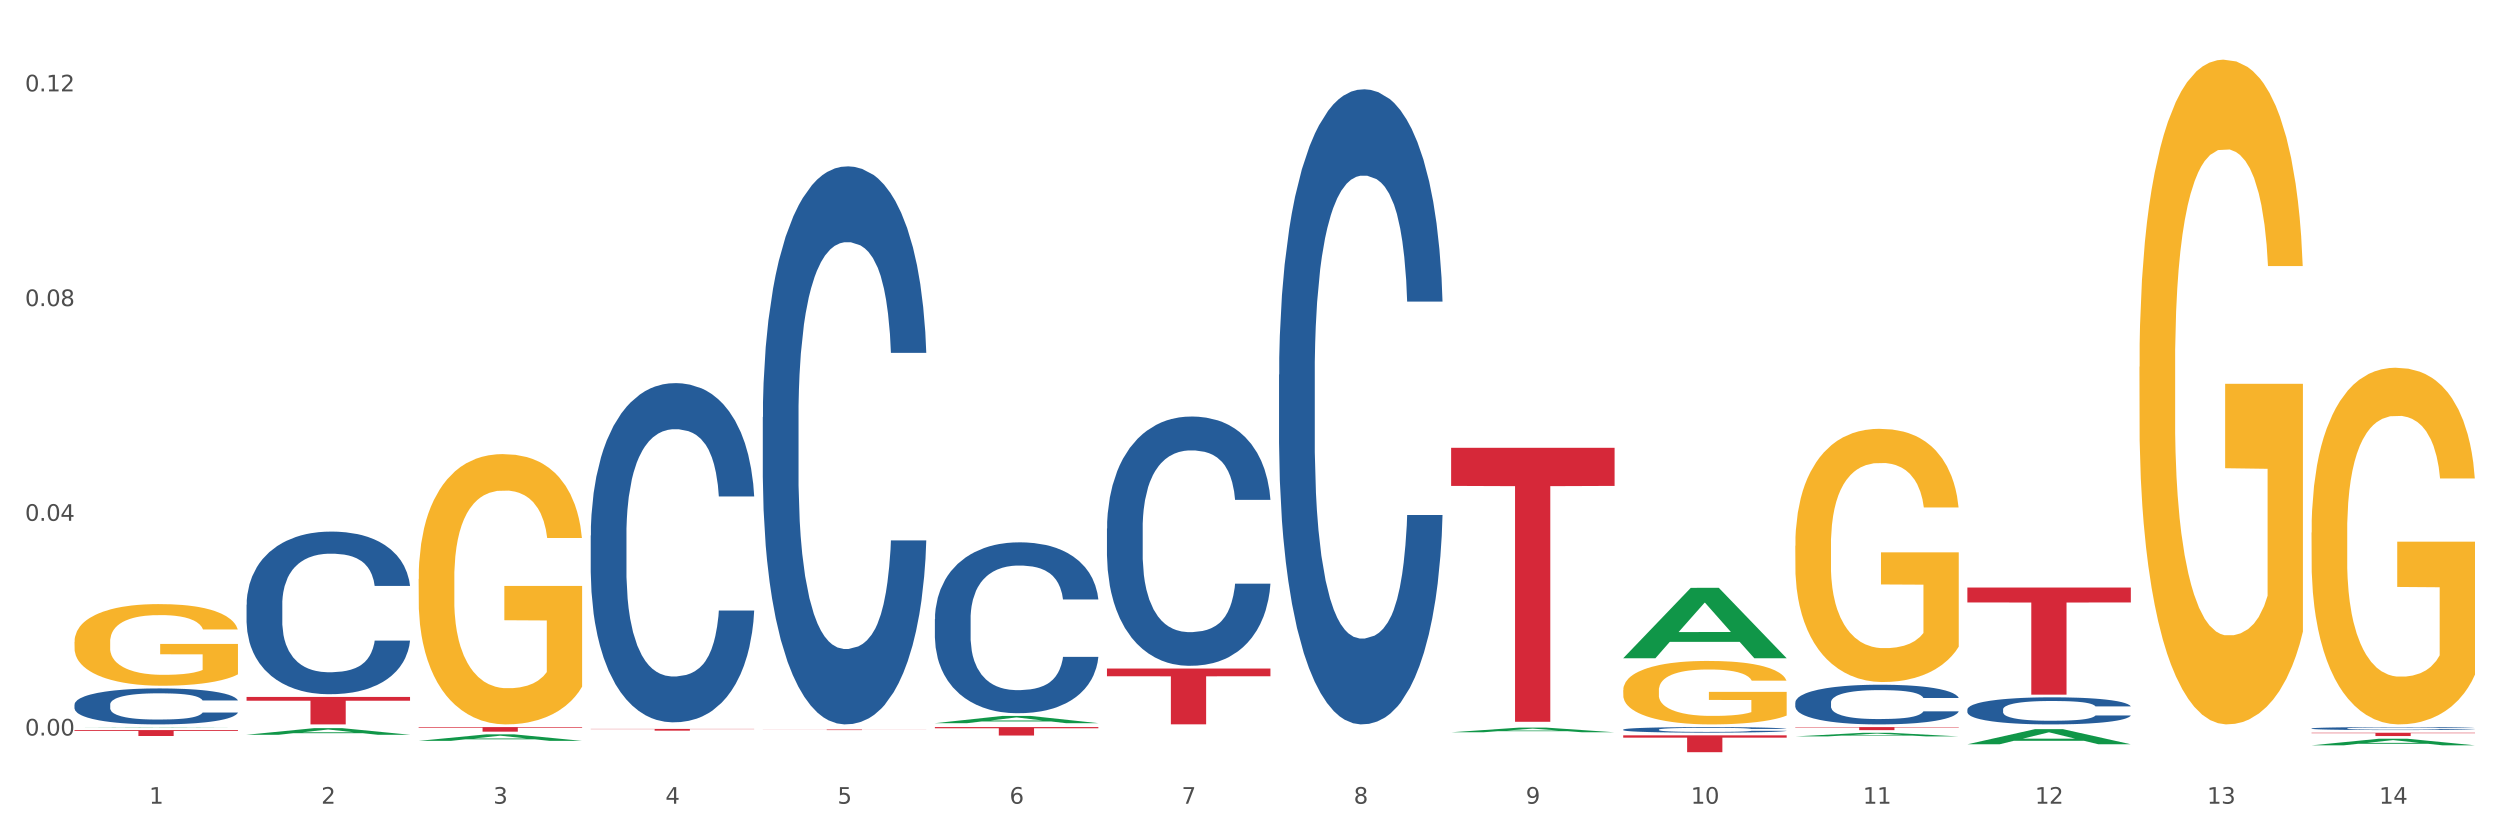 <?xml version="1.0" encoding="utf-8" standalone="no"?>
<!DOCTYPE svg PUBLIC "-//W3C//DTD SVG 1.1//EN"
  "http://www.w3.org/Graphics/SVG/1.1/DTD/svg11.dtd">
<svg xmlns:xlink="http://www.w3.org/1999/xlink" width="1080pt" height="360pt" viewBox="0 0 1080 360" xmlns="http://www.w3.org/2000/svg" version="1.1">
 <rect x="0" y="0" width="1080" height="360" fill="#333333" stroke="none"/>
 <defs>
  <style type="text/css">*{stroke-linejoin: round; stroke-linecap: butt}</style>
 </defs>
 <g id="figure_1">
  <g id="patch_1">
   <path d="M 0 360 
L 1080 360 
L 1080 0 
L 0 0 
z
" style="fill: #ffffff; stroke: #ffffff; stroke-linejoin: miter"/>
  </g>
  <g id="axes_1">
   <g id="matplotlib.axis_1">
    <g id="xtick_1">
     <g id="text_1">
      <!-- 1 -->
      <g style="fill: #4d4d4d" transform="translate(64.432 347.204) scale(0.096 -0.096)">
       <defs>
        <path id="DejaVuSans-31" d="M 794 531 
L 1825 531 
L 1825 4091 
L 703 3866 
L 703 4441 
L 1819 4666 
L 2450 4666 
L 2450 531 
L 3481 531 
L 3481 0 
L 794 0 
L 794 531 
z
" transform="scale(0.016)"/>
       </defs>
       <use xlink:href="#DejaVuSans-31"/>
      </g>
     </g>
    </g>
    <g id="xtick_2">
     <g id="text_2">
      <!-- 2 -->
      <g style="fill: #4d4d4d" transform="translate(138.771 347.204) scale(0.096 -0.096)">
       <defs>
        <path id="DejaVuSans-32" d="M 1228 531 
L 3431 531 
L 3431 0 
L 469 0 
L 469 531 
Q 828 903 1448 1529 
Q 2069 2156 2228 2338 
Q 2531 2678 2651 2914 
Q 2772 3150 2772 3378 
Q 2772 3750 2511 3984 
Q 2250 4219 1831 4219 
Q 1534 4219 1204 4116 
Q 875 4013 500 3803 
L 500 4441 
Q 881 4594 1212 4672 
Q 1544 4750 1819 4750 
Q 2544 4750 2975 4387 
Q 3406 4025 3406 3419 
Q 3406 3131 3298 2873 
Q 3191 2616 2906 2266 
Q 2828 2175 2409 1742 
Q 1991 1309 1228 531 
z
" transform="scale(0.016)"/>
       </defs>
       <use xlink:href="#DejaVuSans-32"/>
      </g>
     </g>
    </g>
    <g id="xtick_3">
     <g id="text_3">
      <!-- 3 -->
      <g style="fill: #4d4d4d" transform="translate(213.109 347.204) scale(0.096 -0.096)">
       <defs>
        <path id="DejaVuSans-33" d="M 2597 2516 
Q 3050 2419 3304 2112 
Q 3559 1806 3559 1356 
Q 3559 666 3084 287 
Q 2609 -91 1734 -91 
Q 1441 -91 1130 -33 
Q 819 25 488 141 
L 488 750 
Q 750 597 1062 519 
Q 1375 441 1716 441 
Q 2309 441 2620 675 
Q 2931 909 2931 1356 
Q 2931 1769 2642 2001 
Q 2353 2234 1838 2234 
L 1294 2234 
L 1294 2753 
L 1863 2753 
Q 2328 2753 2575 2939 
Q 2822 3125 2822 3475 
Q 2822 3834 2567 4026 
Q 2313 4219 1838 4219 
Q 1578 4219 1281 4162 
Q 984 4106 628 3988 
L 628 4550 
Q 988 4650 1302 4700 
Q 1616 4750 1894 4750 
Q 2613 4750 3031 4423 
Q 3450 4097 3450 3541 
Q 3450 3153 3228 2886 
Q 3006 2619 2597 2516 
z
" transform="scale(0.016)"/>
       </defs>
       <use xlink:href="#DejaVuSans-33"/>
      </g>
     </g>
    </g>
    <g id="xtick_4">
     <g id="text_4">
      <!-- 4 -->
      <g style="fill: #4d4d4d" transform="translate(287.448 347.204) scale(0.096 -0.096)">
       <defs>
        <path id="DejaVuSans-34" d="M 2419 4116 
L 825 1625 
L 2419 1625 
L 2419 4116 
z
M 2253 4666 
L 3047 4666 
L 3047 1625 
L 3713 1625 
L 3713 1100 
L 3047 1100 
L 3047 0 
L 2419 0 
L 2419 1100 
L 313 1100 
L 313 1709 
L 2253 4666 
z
" transform="scale(0.016)"/>
       </defs>
       <use xlink:href="#DejaVuSans-34"/>
      </g>
     </g>
    </g>
    <g id="xtick_5">
     <g id="text_5">
      <!-- 5 -->
      <g style="fill: #4d4d4d" transform="translate(361.787 347.204) scale(0.096 -0.096)">
       <defs>
        <path id="DejaVuSans-35" d="M 691 4666 
L 3169 4666 
L 3169 4134 
L 1269 4134 
L 1269 2991 
Q 1406 3038 1543 3061 
Q 1681 3084 1819 3084 
Q 2600 3084 3056 2656 
Q 3513 2228 3513 1497 
Q 3513 744 3044 326 
Q 2575 -91 1722 -91 
Q 1428 -91 1123 -41 
Q 819 9 494 109 
L 494 744 
Q 775 591 1075 516 
Q 1375 441 1709 441 
Q 2250 441 2565 725 
Q 2881 1009 2881 1497 
Q 2881 1984 2565 2268 
Q 2250 2553 1709 2553 
Q 1456 2553 1204 2497 
Q 953 2441 691 2322 
L 691 4666 
z
" transform="scale(0.016)"/>
       </defs>
       <use xlink:href="#DejaVuSans-35"/>
      </g>
     </g>
    </g>
    <g id="xtick_6">
     <g id="text_6">
      <!-- 6 -->
      <g style="fill: #4d4d4d" transform="translate(436.125 347.204) scale(0.096 -0.096)">
       <defs>
        <path id="DejaVuSans-36" d="M 2113 2584 
Q 1688 2584 1439 2293 
Q 1191 2003 1191 1497 
Q 1191 994 1439 701 
Q 1688 409 2113 409 
Q 2538 409 2786 701 
Q 3034 994 3034 1497 
Q 3034 2003 2786 2293 
Q 2538 2584 2113 2584 
z
M 3366 4563 
L 3366 3988 
Q 3128 4100 2886 4159 
Q 2644 4219 2406 4219 
Q 1781 4219 1451 3797 
Q 1122 3375 1075 2522 
Q 1259 2794 1537 2939 
Q 1816 3084 2150 3084 
Q 2853 3084 3261 2657 
Q 3669 2231 3669 1497 
Q 3669 778 3244 343 
Q 2819 -91 2113 -91 
Q 1303 -91 875 529 
Q 447 1150 447 2328 
Q 447 3434 972 4092 
Q 1497 4750 2381 4750 
Q 2619 4750 2861 4703 
Q 3103 4656 3366 4563 
z
" transform="scale(0.016)"/>
       </defs>
       <use xlink:href="#DejaVuSans-36"/>
      </g>
     </g>
    </g>
    <g id="xtick_7">
     <g id="text_7">
      <!-- 7 -->
      <g style="fill: #4d4d4d" transform="translate(510.464 347.204) scale(0.096 -0.096)">
       <defs>
        <path id="DejaVuSans-37" d="M 525 4666 
L 3525 4666 
L 3525 4397 
L 1831 0 
L 1172 0 
L 2766 4134 
L 525 4134 
L 525 4666 
z
" transform="scale(0.016)"/>
       </defs>
       <use xlink:href="#DejaVuSans-37"/>
      </g>
     </g>
    </g>
    <g id="xtick_8">
     <g id="text_8">
      <!-- 8 -->
      <g style="fill: #4d4d4d" transform="translate(584.803 347.204) scale(0.096 -0.096)">
       <defs>
        <path id="DejaVuSans-38" d="M 2034 2216 
Q 1584 2216 1326 1975 
Q 1069 1734 1069 1313 
Q 1069 891 1326 650 
Q 1584 409 2034 409 
Q 2484 409 2743 651 
Q 3003 894 3003 1313 
Q 3003 1734 2745 1975 
Q 2488 2216 2034 2216 
z
M 1403 2484 
Q 997 2584 770 2862 
Q 544 3141 544 3541 
Q 544 4100 942 4425 
Q 1341 4750 2034 4750 
Q 2731 4750 3128 4425 
Q 3525 4100 3525 3541 
Q 3525 3141 3298 2862 
Q 3072 2584 2669 2484 
Q 3125 2378 3379 2068 
Q 3634 1759 3634 1313 
Q 3634 634 3220 271 
Q 2806 -91 2034 -91 
Q 1263 -91 848 271 
Q 434 634 434 1313 
Q 434 1759 690 2068 
Q 947 2378 1403 2484 
z
M 1172 3481 
Q 1172 3119 1398 2916 
Q 1625 2713 2034 2713 
Q 2441 2713 2670 2916 
Q 2900 3119 2900 3481 
Q 2900 3844 2670 4047 
Q 2441 4250 2034 4250 
Q 1625 4250 1398 4047 
Q 1172 3844 1172 3481 
z
" transform="scale(0.016)"/>
       </defs>
       <use xlink:href="#DejaVuSans-38"/>
      </g>
     </g>
    </g>
    <g id="xtick_9">
     <g id="text_9">
      <!-- 9 -->
      <g style="fill: #4d4d4d" transform="translate(659.142 347.204) scale(0.096 -0.096)">
       <defs>
        <path id="DejaVuSans-39" d="M 703 97 
L 703 672 
Q 941 559 1184 500 
Q 1428 441 1663 441 
Q 2288 441 2617 861 
Q 2947 1281 2994 2138 
Q 2813 1869 2534 1725 
Q 2256 1581 1919 1581 
Q 1219 1581 811 2004 
Q 403 2428 403 3163 
Q 403 3881 828 4315 
Q 1253 4750 1959 4750 
Q 2769 4750 3195 4129 
Q 3622 3509 3622 2328 
Q 3622 1225 3098 567 
Q 2575 -91 1691 -91 
Q 1453 -91 1209 -44 
Q 966 3 703 97 
z
M 1959 2075 
Q 2384 2075 2632 2365 
Q 2881 2656 2881 3163 
Q 2881 3666 2632 3958 
Q 2384 4250 1959 4250 
Q 1534 4250 1286 3958 
Q 1038 3666 1038 3163 
Q 1038 2656 1286 2365 
Q 1534 2075 1959 2075 
z
" transform="scale(0.016)"/>
       </defs>
       <use xlink:href="#DejaVuSans-39"/>
      </g>
     </g>
    </g>
    <g id="xtick_10">
     <g id="text_10">
      <!-- 10 -->
      <g style="fill: #4d4d4d" transform="translate(730.426 347.204) scale(0.096 -0.096)">
       <defs>
        <path id="DejaVuSans-30" d="M 2034 4250 
Q 1547 4250 1301 3770 
Q 1056 3291 1056 2328 
Q 1056 1369 1301 889 
Q 1547 409 2034 409 
Q 2525 409 2770 889 
Q 3016 1369 3016 2328 
Q 3016 3291 2770 3770 
Q 2525 4250 2034 4250 
z
M 2034 4750 
Q 2819 4750 3233 4129 
Q 3647 3509 3647 2328 
Q 3647 1150 3233 529 
Q 2819 -91 2034 -91 
Q 1250 -91 836 529 
Q 422 1150 422 2328 
Q 422 3509 836 4129 
Q 1250 4750 2034 4750 
z
" transform="scale(0.016)"/>
       </defs>
       <use xlink:href="#DejaVuSans-31"/>
       <use xlink:href="#DejaVuSans-30" transform="translate(63.623 0)"/>
      </g>
     </g>
    </g>
    <g id="xtick_11">
     <g id="text_11">
      <!-- 11 -->
      <g style="fill: #4d4d4d" transform="translate(804.765 347.204) scale(0.096 -0.096)">
       <use xlink:href="#DejaVuSans-31"/>
       <use xlink:href="#DejaVuSans-31" transform="translate(63.623 0)"/>
      </g>
     </g>
    </g>
    <g id="xtick_12">
     <g id="text_12">
      <!-- 12 -->
      <g style="fill: #4d4d4d" transform="translate(879.104 347.204) scale(0.096 -0.096)">
       <use xlink:href="#DejaVuSans-31"/>
       <use xlink:href="#DejaVuSans-32" transform="translate(63.623 0)"/>
      </g>
     </g>
    </g>
    <g id="xtick_13">
     <g id="text_13">
      <!-- 13 -->
      <g style="fill: #4d4d4d" transform="translate(953.442 347.204) scale(0.096 -0.096)">
       <use xlink:href="#DejaVuSans-31"/>
       <use xlink:href="#DejaVuSans-33" transform="translate(63.623 0)"/>
      </g>
     </g>
    </g>
    <g id="xtick_14">
     <g id="text_14">
      <!-- 14 -->
      <g style="fill: #4d4d4d" transform="translate(1027.781 347.204) scale(0.096 -0.096)">
       <use xlink:href="#DejaVuSans-31"/>
       <use xlink:href="#DejaVuSans-34" transform="translate(63.623 0)"/>
      </g>
     </g>
    </g>
    <g id="xtick_15"/>
    <g id="xtick_16"/>
    <g id="xtick_17"/>
    <g id="xtick_18"/>
    <g id="xtick_19"/>
    <g id="xtick_20"/>
    <g id="xtick_21"/>
    <g id="xtick_22"/>
    <g id="xtick_23"/>
    <g id="xtick_24"/>
    <g id="xtick_25"/>
    <g id="xtick_26"/>
    <g id="xtick_27"/>
   </g>
   <g id="matplotlib.axis_2">
    <g id="ytick_1">
     <g id="text_15">
      <!-- 0.00 -->
      <g style="fill: #4d4d4d" transform="translate(10.8 317.747) scale(0.096 -0.096)">
       <defs>
        <path id="DejaVuSans-2e" d="M 684 794 
L 1344 794 
L 1344 0 
L 684 0 
L 684 794 
z
" transform="scale(0.016)"/>
       </defs>
       <use xlink:href="#DejaVuSans-30"/>
       <use xlink:href="#DejaVuSans-2e" transform="translate(63.623 0)"/>
       <use xlink:href="#DejaVuSans-30" transform="translate(95.41 0)"/>
       <use xlink:href="#DejaVuSans-30" transform="translate(159.033 0)"/>
      </g>
     </g>
    </g>
    <g id="ytick_2">
     <g id="text_16">
      <!-- 0.04 -->
      <g style="fill: #4d4d4d" transform="translate(10.8 224.99) scale(0.096 -0.096)">
       <use xlink:href="#DejaVuSans-30"/>
       <use xlink:href="#DejaVuSans-2e" transform="translate(63.623 0)"/>
       <use xlink:href="#DejaVuSans-30" transform="translate(95.41 0)"/>
       <use xlink:href="#DejaVuSans-34" transform="translate(159.033 0)"/>
      </g>
     </g>
    </g>
    <g id="ytick_3">
     <g id="text_17">
      <!-- 0.08 -->
      <g style="fill: #4d4d4d" transform="translate(10.8 132.234) scale(0.096 -0.096)">
       <use xlink:href="#DejaVuSans-30"/>
       <use xlink:href="#DejaVuSans-2e" transform="translate(63.623 0)"/>
       <use xlink:href="#DejaVuSans-30" transform="translate(95.41 0)"/>
       <use xlink:href="#DejaVuSans-38" transform="translate(159.033 0)"/>
      </g>
     </g>
    </g>
    <g id="ytick_4">
     <g id="text_18">
      <!-- 0.12 -->
      <g style="fill: #4d4d4d" transform="translate(10.8 39.478) scale(0.096 -0.096)">
       <use xlink:href="#DejaVuSans-30"/>
       <use xlink:href="#DejaVuSans-2e" transform="translate(63.623 0)"/>
       <use xlink:href="#DejaVuSans-31" transform="translate(95.41 0)"/>
       <use xlink:href="#DejaVuSans-32" transform="translate(159.033 0)"/>
      </g>
     </g>
    </g>
    <g id="ytick_5"/>
    <g id="ytick_6"/>
    <g id="ytick_7"/>
   </g>
   <g id="PolyCollection_1">
    <path d="M 32.175 314.244 
L 32.248 314.244 
L 61.37 314.1 
L 73.456 314.1 
L 102.797 314.244 
L 88.818 314.244 
L 82.484 314.21 
L 52.415 314.21 
L 52.197 314.211 
L 46.081 314.244 
L 32.175 314.244 
L 32.175 314.244 
L 56.201 314.19 
L 78.698 314.19 
L 67.559 314.13 
L 67.413 314.13 
L 67.267 314.13 
L 56.128 314.19 
L 56.201 314.19 
L 32.175 314.244 
z
" clip-path="url(#p8e9905c446)" style="fill: #109648"/>
    <path d="M 255.191 314.885 
L 325.813 314.885 
L 325.813 314.991 
L 298.033 314.991 
L 298.033 315.645 
L 282.804 315.645 
L 282.804 314.991 
L 255.191 314.991 
L 255.191 314.886 
L 255.191 314.885 
z
" clip-path="url(#p8e9905c446)" style="fill: #d62839"/>
    <path d="M 329.53 315.146 
L 400.152 315.146 
L 400.152 315.181 
L 372.371 315.181 
L 372.371 315.4 
L 357.143 315.4 
L 357.143 315.181 
L 329.53 315.181 
L 329.53 315.146 
L 329.53 315.146 
z
" clip-path="url(#p8e9905c446)" style="fill: #d62839"/>
    <path d="M 403.869 314.1 
L 474.49 314.1 
L 474.49 314.608 
L 446.71 314.611 
L 446.71 317.758 
L 431.481 317.758 
L 431.481 314.611 
L 403.869 314.608 
L 403.869 314.103 
L 403.869 314.1 
z
" clip-path="url(#p8e9905c446)" style="fill: #d62839"/>
    <path d="M 478.207 288.792 
L 548.829 288.792 
L 548.829 292.143 
L 521.049 292.166 
L 521.049 312.905 
L 505.82 312.905 
L 505.82 292.166 
L 478.207 292.143 
L 478.207 288.815 
L 478.207 288.792 
z
" clip-path="url(#p8e9905c446)" style="fill: #d62839"/>
    <path d="M 626.885 193.463 
L 697.506 193.463 
L 697.506 209.91 
L 669.726 210.021 
L 669.726 311.817 
L 654.497 311.817 
L 654.497 210.021 
L 626.885 209.91 
L 626.885 193.574 
L 626.885 193.463 
z
" clip-path="url(#p8e9905c446)" style="fill: #d62839"/>
    <path d="M 701.223 317.66 
L 771.845 317.66 
L 771.845 318.673 
L 744.065 318.68 
L 744.065 324.95 
L 728.836 324.95 
L 728.836 318.68 
L 701.223 318.673 
L 701.223 317.667 
L 701.223 317.66 
z
" clip-path="url(#p8e9905c446)" style="fill: #d62839"/>
    <path d="M 775.562 314.1 
L 846.184 314.1 
L 846.184 314.283 
L 818.404 314.284 
L 818.404 315.418 
L 803.175 315.418 
L 803.175 314.284 
L 775.562 314.283 
L 775.562 314.101 
L 775.562 314.1 
z
" clip-path="url(#p8e9905c446)" style="fill: #d62839"/>
    <path d="M 849.901 253.822 
L 920.523 253.822 
L 920.523 260.251 
L 892.742 260.295 
L 892.742 300.086 
L 877.514 300.086 
L 877.514 260.295 
L 849.901 260.251 
L 849.901 253.866 
L 849.901 253.822 
z
" clip-path="url(#p8e9905c446)" style="fill: #d62839"/>
    <path d="M 998.578 316.545 
L 1069.2 316.545 
L 1069.2 316.743 
L 1041.42 316.744 
L 1041.42 317.971 
L 1026.191 317.971 
L 1026.191 316.744 
L 998.578 316.743 
L 998.578 316.546 
L 998.578 316.545 
z
" clip-path="url(#p8e9905c446)" style="fill: #d62839"/>
    <path d="M 329.53 180.185 
L 329.613 179.964 
L 329.613 173.8 
L 329.864 165.433 
L 330.782 150.021 
L 331.951 138.352 
L 333.954 124.702 
L 335.039 118.978 
L 336.458 112.593 
L 339.38 102.245 
L 342.719 93.438 
L 345.057 88.594 
L 346.81 85.512 
L 350.733 80.008 
L 352.987 77.586 
L 355.324 75.604 
L 357.328 74.283 
L 360.667 72.742 
L 363.338 72.082 
L 366.427 71.862 
L 369.015 72.082 
L 372.437 72.962 
L 377.446 75.604 
L 379.366 77.146 
L 381.954 79.788 
L 384.625 83.31 
L 386.795 86.833 
L 389.3 91.897 
L 391.887 98.502 
L 394.392 106.868 
L 396.145 114.574 
L 397.564 122.721 
L 398.816 132.628 
L 399.734 143.416 
L 400.152 152.443 
L 384.875 152.443 
L 384.458 144.297 
L 383.623 135.49 
L 382.788 129.546 
L 381.87 124.702 
L 380.451 119.198 
L 379.199 115.675 
L 377.112 111.492 
L 375.192 108.85 
L 373.606 107.309 
L 371.686 105.988 
L 367.595 104.667 
L 364.674 104.667 
L 362.837 105.107 
L 360.583 106.208 
L 358.663 107.749 
L 356.41 110.391 
L 354.656 113.253 
L 352.903 116.996 
L 351.902 119.638 
L 350.399 124.482 
L 349.397 128.445 
L 348.062 135.27 
L 347.31 140.114 
L 345.975 152.663 
L 345.391 161.911 
L 345.14 168.295 
L 344.973 175.341 
L 344.973 209.687 
L 345.474 225.099 
L 345.891 231.704 
L 346.559 239.19 
L 347.811 248.877 
L 349.648 258.344 
L 351.568 265.17 
L 353.154 269.353 
L 354.656 272.435 
L 356.159 274.857 
L 357.996 277.059 
L 359.498 278.38 
L 361.752 279.701 
L 364.423 280.361 
L 366.51 280.361 
L 370.768 279.26 
L 372.688 278.16 
L 374.524 276.618 
L 376.528 274.196 
L 378.114 271.554 
L 379.032 269.573 
L 380.534 265.39 
L 381.703 260.986 
L 382.705 255.922 
L 383.373 251.519 
L 384.124 244.914 
L 384.708 237.428 
L 384.875 233.465 
L 400.152 233.465 
L 399.818 241.391 
L 399.233 249.097 
L 398.065 259.445 
L 397.146 265.39 
L 395.727 272.655 
L 394.225 278.82 
L 392.138 285.645 
L 390.218 290.709 
L 388.214 295.112 
L 386.044 299.076 
L 382.121 304.58 
L 380.701 306.121 
L 377.696 308.763 
L 375.359 310.304 
L 371.936 311.845 
L 368.43 312.726 
L 364.757 312.946 
L 361.502 312.506 
L 357.912 311.185 
L 355.658 309.864 
L 353.154 307.882 
L 350.232 304.8 
L 347.477 301.057 
L 344.89 296.654 
L 342.469 291.59 
L 340.215 285.865 
L 337.293 276.398 
L 335.123 267.151 
L 333.537 258.565 
L 332.452 251.299 
L 331.366 242.052 
L 330.782 235.667 
L 329.864 220.255 
L 329.53 205.944 
L 329.53 180.185 
z
" clip-path="url(#p8e9905c446)" style="fill: #255c99"/>
    <path d="M 403.869 267.458 
L 403.952 267.391 
L 403.952 265.503 
L 404.202 262.94 
L 405.121 258.22 
L 406.289 254.646 
L 408.293 250.466 
L 409.378 248.713 
L 410.797 246.757 
L 413.719 243.588 
L 417.058 240.891 
L 419.395 239.407 
L 421.148 238.463 
L 425.072 236.777 
L 427.326 236.036 
L 429.663 235.429 
L 431.666 235.024 
L 435.006 234.552 
L 437.677 234.35 
L 440.766 234.283 
L 443.353 234.35 
L 446.776 234.62 
L 451.785 235.429 
L 453.704 235.901 
L 456.292 236.71 
L 458.964 237.789 
L 461.134 238.868 
L 463.638 240.419 
L 466.226 242.442 
L 468.73 245.004 
L 470.483 247.364 
L 471.903 249.859 
L 473.155 252.893 
L 474.073 256.197 
L 474.49 258.962 
L 459.214 258.962 
L 458.797 256.467 
L 457.962 253.77 
L 457.127 251.949 
L 456.209 250.466 
L 454.79 248.78 
L 453.538 247.701 
L 451.451 246.42 
L 449.531 245.611 
L 447.945 245.139 
L 446.025 244.734 
L 441.934 244.33 
L 439.012 244.33 
L 437.176 244.464 
L 434.922 244.802 
L 433.002 245.274 
L 430.748 246.083 
L 428.995 246.959 
L 427.242 248.106 
L 426.24 248.915 
L 424.738 250.398 
L 423.736 251.612 
L 422.401 253.702 
L 421.649 255.186 
L 420.314 259.029 
L 419.729 261.861 
L 419.479 263.817 
L 419.312 265.975 
L 419.312 276.494 
L 419.813 281.214 
L 420.23 283.237 
L 420.898 285.529 
L 422.15 288.496 
L 423.987 291.396 
L 425.907 293.486 
L 427.493 294.767 
L 428.995 295.711 
L 430.498 296.453 
L 432.334 297.127 
L 433.837 297.532 
L 436.091 297.936 
L 438.762 298.139 
L 440.849 298.139 
L 445.106 297.802 
L 447.026 297.464 
L 448.863 296.992 
L 450.866 296.251 
L 452.452 295.442 
L 453.371 294.835 
L 454.873 293.553 
L 456.042 292.205 
L 457.044 290.654 
L 457.711 289.305 
L 458.463 287.283 
L 459.047 284.99 
L 459.214 283.776 
L 474.49 283.776 
L 474.156 286.204 
L 473.572 288.564 
L 472.403 291.733 
L 471.485 293.553 
L 470.066 295.779 
L 468.563 297.667 
L 466.477 299.757 
L 464.557 301.308 
L 462.553 302.657 
L 460.383 303.87 
L 456.459 305.556 
L 455.04 306.028 
L 452.035 306.837 
L 449.698 307.309 
L 446.275 307.781 
L 442.769 308.051 
L 439.096 308.118 
L 435.84 307.984 
L 432.251 307.579 
L 429.997 307.174 
L 427.493 306.567 
L 424.571 305.623 
L 421.816 304.477 
L 419.228 303.129 
L 416.808 301.578 
L 414.554 299.824 
L 411.632 296.925 
L 409.462 294.093 
L 407.875 291.463 
L 406.79 289.238 
L 405.705 286.406 
L 405.121 284.45 
L 404.202 279.73 
L 403.869 275.347 
L 403.869 267.458 
z
" clip-path="url(#p8e9905c446)" style="fill: #255c99"/>
    <path d="M 478.207 228.328 
L 478.291 228.23 
L 478.291 225.476 
L 478.541 221.738 
L 479.459 214.853 
L 480.628 209.64 
L 482.632 203.542 
L 483.717 200.984 
L 485.136 198.132 
L 488.058 193.509 
L 491.397 189.575 
L 493.734 187.411 
L 495.487 186.034 
L 499.41 183.575 
L 501.664 182.493 
L 504.002 181.607 
L 506.005 181.017 
L 509.344 180.329 
L 512.016 180.034 
L 515.104 179.935 
L 517.692 180.034 
L 521.115 180.427 
L 526.123 181.607 
L 528.043 182.296 
L 530.631 183.476 
L 533.302 185.05 
L 535.473 186.624 
L 537.977 188.886 
L 540.565 191.837 
L 543.069 195.574 
L 544.822 199.017 
L 546.241 202.656 
L 547.493 207.082 
L 548.412 211.902 
L 548.829 215.935 
L 533.553 215.935 
L 533.135 212.296 
L 532.301 208.361 
L 531.466 205.705 
L 530.548 203.542 
L 529.128 201.083 
L 527.876 199.509 
L 525.789 197.64 
L 523.869 196.46 
L 522.283 195.771 
L 520.363 195.181 
L 516.273 194.591 
L 513.351 194.591 
L 511.515 194.788 
L 509.261 195.279 
L 507.341 195.968 
L 505.087 197.148 
L 503.334 198.427 
L 501.581 200.099 
L 500.579 201.279 
L 499.077 203.443 
L 498.075 205.214 
L 496.739 208.263 
L 495.988 210.427 
L 494.652 216.033 
L 494.068 220.164 
L 493.818 223.017 
L 493.651 226.164 
L 493.651 241.508 
L 494.151 248.393 
L 494.569 251.344 
L 495.237 254.688 
L 496.489 259.016 
L 498.325 263.246 
L 500.245 266.295 
L 501.831 268.164 
L 503.334 269.541 
L 504.837 270.623 
L 506.673 271.606 
L 508.176 272.196 
L 510.429 272.786 
L 513.101 273.082 
L 515.188 273.082 
L 519.445 272.59 
L 521.365 272.098 
L 523.202 271.409 
L 525.205 270.327 
L 526.791 269.147 
L 527.709 268.262 
L 529.212 266.393 
L 530.381 264.426 
L 531.382 262.164 
L 532.05 260.196 
L 532.801 257.246 
L 533.386 253.902 
L 533.553 252.131 
L 548.829 252.131 
L 548.495 255.672 
L 547.911 259.115 
L 546.742 263.737 
L 545.824 266.393 
L 544.405 269.639 
L 542.902 272.393 
L 540.815 275.442 
L 538.895 277.704 
L 536.892 279.672 
L 534.721 281.442 
L 530.798 283.901 
L 529.379 284.59 
L 526.374 285.77 
L 524.036 286.458 
L 520.614 287.147 
L 517.108 287.54 
L 513.435 287.639 
L 510.179 287.442 
L 506.59 286.852 
L 504.336 286.262 
L 501.831 285.376 
L 498.91 283.999 
L 496.155 282.327 
L 493.567 280.36 
L 491.146 278.098 
L 488.892 275.541 
L 485.971 271.311 
L 483.8 267.18 
L 482.214 263.344 
L 481.129 260.098 
L 480.044 255.967 
L 479.459 253.115 
L 478.541 246.229 
L 478.207 239.836 
L 478.207 228.328 
z
" clip-path="url(#p8e9905c446)" style="fill: #255c99"/>
    <path d="M 552.546 161.851 
L 552.629 161.601 
L 552.629 154.585 
L 552.88 145.063 
L 553.798 127.523 
L 554.967 114.242 
L 556.97 98.707 
L 558.055 92.192 
L 559.475 84.926 
L 562.396 73.149 
L 565.735 63.126 
L 568.073 57.613 
L 569.826 54.105 
L 573.749 47.841 
L 576.003 45.085 
L 578.34 42.829 
L 580.344 41.326 
L 583.683 39.572 
L 586.354 38.82 
L 589.443 38.57 
L 592.031 38.82 
L 595.453 39.823 
L 600.462 42.829 
L 602.382 44.583 
L 604.97 47.59 
L 607.641 51.599 
L 609.811 55.609 
L 612.316 61.372 
L 614.903 68.889 
L 617.408 78.411 
L 619.161 87.181 
L 620.58 96.452 
L 621.832 107.728 
L 622.75 120.006 
L 623.168 130.279 
L 607.891 130.279 
L 607.474 121.008 
L 606.639 110.985 
L 605.804 104.22 
L 604.886 98.707 
L 603.467 92.443 
L 602.215 88.434 
L 600.128 83.673 
L 598.208 80.666 
L 596.622 78.912 
L 594.702 77.408 
L 590.612 75.905 
L 587.69 75.905 
L 585.853 76.406 
L 583.6 77.659 
L 581.68 79.413 
L 579.426 82.42 
L 577.673 85.677 
L 575.92 89.937 
L 574.918 92.944 
L 573.415 98.456 
L 572.414 102.967 
L 571.078 110.734 
L 570.327 116.247 
L 568.991 130.53 
L 568.407 141.054 
L 568.156 148.32 
L 567.989 156.339 
L 567.989 195.428 
L 568.49 212.968 
L 568.908 220.485 
L 569.575 229.004 
L 570.827 240.03 
L 572.664 250.804 
L 574.584 258.572 
L 576.17 263.333 
L 577.673 266.841 
L 579.175 269.597 
L 581.012 272.103 
L 582.514 273.606 
L 584.768 275.11 
L 587.439 275.861 
L 589.526 275.861 
L 593.784 274.609 
L 595.704 273.356 
L 597.54 271.602 
L 599.544 268.845 
L 601.13 265.839 
L 602.048 263.583 
L 603.551 258.823 
L 604.719 253.811 
L 605.721 248.048 
L 606.389 243.037 
L 607.14 235.519 
L 607.724 227 
L 607.891 222.49 
L 623.168 222.49 
L 622.834 231.51 
L 622.249 240.28 
L 621.081 252.057 
L 620.163 258.823 
L 618.743 267.091 
L 617.241 274.107 
L 615.154 281.875 
L 613.234 287.638 
L 611.23 292.65 
L 609.06 297.16 
L 605.137 303.424 
L 603.718 305.178 
L 600.712 308.185 
L 598.375 309.939 
L 594.952 311.693 
L 591.446 312.696 
L 587.773 312.946 
L 584.518 312.445 
L 580.928 310.942 
L 578.674 309.438 
L 576.17 307.183 
L 573.248 303.675 
L 570.494 299.415 
L 567.906 294.404 
L 565.485 288.641 
L 563.231 282.126 
L 560.309 271.351 
L 558.139 260.827 
L 556.553 251.055 
L 555.468 242.786 
L 554.382 232.262 
L 553.798 224.995 
L 552.88 207.455 
L 552.546 191.168 
L 552.546 161.851 
z
" clip-path="url(#p8e9905c446)" style="fill: #255c99"/>
    <path d="M 701.223 315.181 
L 701.307 315.179 
L 701.307 315.117 
L 701.557 315.034 
L 702.476 314.88 
L 703.644 314.763 
L 705.648 314.627 
L 706.733 314.57 
L 708.152 314.506 
L 711.074 314.403 
L 714.413 314.315 
L 716.75 314.267 
L 718.503 314.236 
L 722.427 314.181 
L 724.681 314.157 
L 727.018 314.137 
L 729.021 314.124 
L 732.36 314.108 
L 735.032 314.102 
L 738.12 314.1 
L 740.708 314.102 
L 744.131 314.11 
L 749.139 314.137 
L 751.059 314.152 
L 753.647 314.179 
L 756.318 314.214 
L 758.489 314.249 
L 760.993 314.3 
L 763.581 314.365 
L 766.085 314.449 
L 767.838 314.526 
L 769.257 314.607 
L 770.51 314.706 
L 771.428 314.814 
L 771.845 314.904 
L 756.569 314.904 
L 756.151 314.823 
L 755.317 314.735 
L 754.482 314.675 
L 753.564 314.627 
L 752.145 314.572 
L 750.892 314.537 
L 748.805 314.495 
L 746.885 314.469 
L 745.299 314.453 
L 743.379 314.44 
L 739.289 314.427 
L 736.367 314.427 
L 734.531 314.431 
L 732.277 314.442 
L 730.357 314.458 
L 728.103 314.484 
L 726.35 314.513 
L 724.597 314.55 
L 723.595 314.577 
L 722.093 314.625 
L 721.091 314.664 
L 719.755 314.733 
L 719.004 314.781 
L 717.668 314.906 
L 717.084 314.999 
L 716.834 315.062 
L 716.667 315.133 
L 716.667 315.476 
L 717.168 315.63 
L 717.585 315.695 
L 718.253 315.77 
L 719.505 315.867 
L 721.341 315.961 
L 723.261 316.03 
L 724.847 316.071 
L 726.35 316.102 
L 727.853 316.126 
L 729.689 316.148 
L 731.192 316.161 
L 733.446 316.175 
L 736.117 316.181 
L 738.204 316.181 
L 742.461 316.17 
L 744.381 316.159 
L 746.218 316.144 
L 748.221 316.12 
L 749.807 316.093 
L 750.725 316.074 
L 752.228 316.032 
L 753.397 315.988 
L 754.398 315.937 
L 755.066 315.893 
L 755.818 315.827 
L 756.402 315.753 
L 756.569 315.713 
L 771.845 315.713 
L 771.511 315.792 
L 770.927 315.869 
L 769.758 315.972 
L 768.84 316.032 
L 767.421 316.104 
L 765.918 316.166 
L 763.831 316.234 
L 761.911 316.285 
L 759.908 316.329 
L 757.738 316.368 
L 753.814 316.423 
L 752.395 316.438 
L 749.39 316.465 
L 747.052 316.48 
L 743.63 316.496 
L 740.124 316.504 
L 736.451 316.507 
L 733.195 316.502 
L 729.606 316.489 
L 727.352 316.476 
L 724.847 316.456 
L 721.926 316.425 
L 719.171 316.388 
L 716.583 316.344 
L 714.162 316.293 
L 711.908 316.236 
L 708.987 316.142 
L 706.816 316.049 
L 705.23 315.964 
L 704.145 315.891 
L 703.06 315.799 
L 702.476 315.735 
L 701.557 315.581 
L 701.223 315.438 
L 701.223 315.181 
z
" clip-path="url(#p8e9905c446)" style="fill: #255c99"/>
    <path d="M 775.562 303.502 
L 775.646 303.487 
L 775.646 303.048 
L 775.896 302.453 
L 776.814 301.357 
L 777.983 300.527 
L 779.986 299.556 
L 781.072 299.149 
L 782.491 298.694 
L 785.412 297.958 
L 788.752 297.332 
L 791.089 296.987 
L 792.842 296.768 
L 796.765 296.376 
L 799.019 296.204 
L 801.357 296.063 
L 803.36 295.969 
L 806.699 295.86 
L 809.37 295.813 
L 812.459 295.797 
L 815.047 295.813 
L 818.469 295.875 
L 823.478 296.063 
L 825.398 296.173 
L 827.986 296.361 
L 830.657 296.611 
L 832.828 296.862 
L 835.332 297.222 
L 837.92 297.692 
L 840.424 298.287 
L 842.177 298.835 
L 843.596 299.415 
L 844.848 300.12 
L 845.766 300.887 
L 846.184 301.529 
L 830.908 301.529 
L 830.49 300.95 
L 829.655 300.323 
L 828.821 299.9 
L 827.902 299.556 
L 826.483 299.164 
L 825.231 298.914 
L 823.144 298.616 
L 821.224 298.428 
L 819.638 298.318 
L 817.718 298.225 
L 813.628 298.131 
L 810.706 298.131 
L 808.87 298.162 
L 806.616 298.24 
L 804.696 298.35 
L 802.442 298.538 
L 800.689 298.741 
L 798.936 299.008 
L 797.934 299.196 
L 796.431 299.54 
L 795.43 299.822 
L 794.094 300.307 
L 793.343 300.652 
L 792.007 301.545 
L 791.423 302.202 
L 791.172 302.657 
L 791.005 303.158 
L 791.005 305.601 
L 791.506 306.697 
L 791.924 307.167 
L 792.591 307.7 
L 793.844 308.389 
L 795.68 309.062 
L 797.6 309.548 
L 799.186 309.845 
L 800.689 310.064 
L 802.191 310.237 
L 804.028 310.393 
L 805.53 310.487 
L 807.784 310.581 
L 810.456 310.628 
L 812.543 310.628 
L 816.8 310.55 
L 818.72 310.472 
L 820.556 310.362 
L 822.56 310.19 
L 824.146 310.002 
L 825.064 309.861 
L 826.567 309.563 
L 827.735 309.25 
L 828.737 308.89 
L 829.405 308.577 
L 830.156 308.107 
L 830.741 307.574 
L 830.908 307.292 
L 846.184 307.292 
L 845.85 307.856 
L 845.266 308.404 
L 844.097 309.14 
L 843.179 309.563 
L 841.76 310.08 
L 840.257 310.519 
L 838.17 311.004 
L 836.25 311.364 
L 834.247 311.678 
L 832.076 311.959 
L 828.153 312.351 
L 826.734 312.461 
L 823.728 312.649 
L 821.391 312.758 
L 817.969 312.868 
L 814.463 312.93 
L 810.79 312.946 
L 807.534 312.915 
L 803.944 312.821 
L 801.69 312.727 
L 799.186 312.586 
L 796.264 312.367 
L 793.51 312.1 
L 790.922 311.787 
L 788.501 311.427 
L 786.247 311.02 
L 783.325 310.346 
L 781.155 309.689 
L 779.569 309.078 
L 778.484 308.561 
L 777.399 307.903 
L 776.814 307.449 
L 775.896 306.353 
L 775.562 305.335 
L 775.562 303.502 
z
" clip-path="url(#p8e9905c446)" style="fill: #255c99"/>
    <path d="M 849.901 306.5 
L 849.984 306.489 
L 849.984 306.189 
L 850.235 305.783 
L 851.153 305.035 
L 852.322 304.468 
L 854.325 303.805 
L 855.41 303.527 
L 856.829 303.217 
L 859.751 302.715 
L 863.09 302.287 
L 865.428 302.052 
L 867.181 301.902 
L 871.104 301.635 
L 873.358 301.518 
L 875.695 301.421 
L 877.699 301.357 
L 881.038 301.282 
L 883.709 301.25 
L 886.798 301.24 
L 889.386 301.25 
L 892.808 301.293 
L 897.817 301.421 
L 899.737 301.496 
L 902.325 301.624 
L 904.996 301.796 
L 907.166 301.967 
L 909.671 302.212 
L 912.258 302.533 
L 914.763 302.939 
L 916.516 303.314 
L 917.935 303.709 
L 919.187 304.19 
L 920.105 304.714 
L 920.523 305.152 
L 905.246 305.152 
L 904.829 304.757 
L 903.994 304.329 
L 903.159 304.041 
L 902.241 303.805 
L 900.822 303.538 
L 899.57 303.367 
L 897.483 303.164 
L 895.563 303.036 
L 893.977 302.961 
L 892.057 302.897 
L 887.966 302.833 
L 885.045 302.833 
L 883.208 302.854 
L 880.954 302.907 
L 879.034 302.982 
L 876.78 303.11 
L 875.027 303.249 
L 873.274 303.431 
L 872.273 303.56 
L 870.77 303.795 
L 869.768 303.987 
L 868.433 304.319 
L 867.681 304.554 
L 866.346 305.163 
L 865.761 305.612 
L 865.511 305.922 
L 865.344 306.264 
L 865.344 307.932 
L 865.845 308.68 
L 866.262 309.001 
L 866.93 309.365 
L 868.182 309.835 
L 870.019 310.295 
L 871.939 310.626 
L 873.525 310.829 
L 875.027 310.979 
L 876.53 311.097 
L 878.367 311.204 
L 879.869 311.268 
L 882.123 311.332 
L 884.794 311.364 
L 886.881 311.364 
L 891.139 311.31 
L 893.059 311.257 
L 894.895 311.182 
L 896.899 311.065 
L 898.485 310.936 
L 899.403 310.84 
L 900.905 310.637 
L 902.074 310.423 
L 903.076 310.177 
L 903.744 309.963 
L 904.495 309.643 
L 905.079 309.279 
L 905.246 309.087 
L 920.523 309.087 
L 920.189 309.472 
L 919.604 309.846 
L 918.436 310.348 
L 917.517 310.637 
L 916.098 310.99 
L 914.596 311.289 
L 912.509 311.62 
L 910.589 311.866 
L 908.585 312.08 
L 906.415 312.273 
L 902.491 312.54 
L 901.072 312.615 
L 898.067 312.743 
L 895.73 312.818 
L 892.307 312.893 
L 888.801 312.935 
L 885.128 312.946 
L 881.873 312.925 
L 878.283 312.861 
L 876.029 312.796 
L 873.525 312.7 
L 870.603 312.551 
L 867.848 312.369 
L 865.261 312.155 
L 862.84 311.909 
L 860.586 311.631 
L 857.664 311.171 
L 855.494 310.722 
L 853.908 310.305 
L 852.823 309.953 
L 851.737 309.504 
L 851.153 309.194 
L 850.235 308.445 
L 849.901 307.75 
L 849.901 306.5 
z
" clip-path="url(#p8e9905c446)" style="fill: #255c99"/>
    <path d="M 998.578 314.68 
L 998.662 314.679 
L 998.662 314.646 
L 998.912 314.601 
L 999.83 314.518 
L 1000.999 314.456 
L 1003.003 314.383 
L 1004.088 314.352 
L 1005.507 314.318 
L 1008.429 314.262 
L 1011.768 314.215 
L 1014.105 314.189 
L 1015.858 314.173 
L 1019.781 314.143 
L 1022.035 314.13 
L 1024.373 314.12 
L 1026.376 314.112 
L 1029.715 314.104 
L 1032.387 314.101 
L 1035.475 314.1 
L 1038.063 314.101 
L 1041.486 314.105 
L 1046.494 314.12 
L 1048.414 314.128 
L 1051.002 314.142 
L 1053.673 314.161 
L 1055.844 314.18 
L 1058.348 314.207 
L 1060.936 314.242 
L 1063.44 314.287 
L 1065.193 314.328 
L 1066.612 314.372 
L 1067.864 314.425 
L 1068.783 314.483 
L 1069.2 314.531 
L 1053.924 314.531 
L 1053.506 314.488 
L 1052.671 314.441 
L 1051.837 314.409 
L 1050.918 314.383 
L 1049.499 314.353 
L 1048.247 314.334 
L 1046.16 314.312 
L 1044.24 314.298 
L 1042.654 314.289 
L 1040.734 314.282 
L 1036.644 314.275 
L 1033.722 314.275 
L 1031.886 314.278 
L 1029.632 314.284 
L 1027.712 314.292 
L 1025.458 314.306 
L 1023.705 314.321 
L 1021.952 314.341 
L 1020.95 314.356 
L 1019.448 314.382 
L 1018.446 314.403 
L 1017.11 314.439 
L 1016.359 314.465 
L 1015.023 314.533 
L 1014.439 314.582 
L 1014.188 314.616 
L 1014.022 314.654 
L 1014.022 314.838 
L 1014.522 314.921 
L 1014.94 314.956 
L 1015.608 314.996 
L 1016.86 315.048 
L 1018.696 315.099 
L 1020.616 315.135 
L 1022.202 315.158 
L 1023.705 315.174 
L 1025.207 315.187 
L 1027.044 315.199 
L 1028.547 315.206 
L 1030.8 315.213 
L 1033.472 315.217 
L 1035.559 315.217 
L 1039.816 315.211 
L 1041.736 315.205 
L 1043.572 315.197 
L 1045.576 315.184 
L 1047.162 315.17 
L 1048.08 315.159 
L 1049.583 315.137 
L 1050.752 315.113 
L 1051.753 315.086 
L 1052.421 315.062 
L 1053.172 315.027 
L 1053.757 314.987 
L 1053.924 314.966 
L 1069.2 314.966 
L 1068.866 315.008 
L 1068.282 315.049 
L 1067.113 315.105 
L 1066.195 315.137 
L 1064.776 315.176 
L 1063.273 315.209 
L 1061.186 315.245 
L 1059.266 315.272 
L 1057.263 315.296 
L 1055.092 315.317 
L 1051.169 315.347 
L 1049.75 315.355 
L 1046.745 315.369 
L 1044.407 315.377 
L 1040.985 315.386 
L 1037.479 315.39 
L 1033.806 315.392 
L 1030.55 315.389 
L 1026.96 315.382 
L 1024.707 315.375 
L 1022.202 315.364 
L 1019.281 315.348 
L 1016.526 315.328 
L 1013.938 315.304 
L 1011.517 315.277 
L 1009.263 315.246 
L 1006.342 315.196 
L 1004.171 315.146 
L 1002.585 315.1 
L 1001.5 315.061 
L 1000.415 315.012 
L 999.83 314.977 
L 998.912 314.895 
L 998.578 314.818 
L 998.578 314.68 
z
" clip-path="url(#p8e9905c446)" style="fill: #255c99"/>
    <path d="M 106.514 301.063 
L 177.135 301.063 
L 177.135 302.714 
L 149.355 302.725 
L 149.355 312.946 
L 134.126 312.946 
L 134.126 302.725 
L 106.514 302.714 
L 106.514 301.074 
L 106.514 301.063 
z
" clip-path="url(#p8e9905c446)" style="fill: #d62839"/>
    <path d="M 32.175 315.397 
L 102.797 315.397 
L 102.797 315.751 
L 75.017 315.753 
L 75.017 317.94 
L 59.788 317.94 
L 59.788 315.753 
L 32.175 315.751 
L 32.175 315.4 
L 32.175 315.397 
z
" clip-path="url(#p8e9905c446)" style="fill: #d62839"/>
    <path d="M 180.852 314.1 
L 251.474 314.1 
L 251.474 314.375 
L 223.694 314.377 
L 223.694 316.08 
L 208.465 316.08 
L 208.465 314.377 
L 180.852 314.375 
L 180.852 314.101 
L 180.852 314.1 
z
" clip-path="url(#p8e9905c446)" style="fill: #d62839"/>
    <path d="M 106.514 261.213 
L 106.597 261.149 
L 106.597 259.352 
L 106.848 256.913 
L 107.766 252.421 
L 108.935 249.02 
L 110.938 245.041 
L 112.023 243.372 
L 113.442 241.511 
L 116.364 238.495 
L 119.703 235.928 
L 122.04 234.517 
L 123.794 233.618 
L 127.717 232.014 
L 129.971 231.308 
L 132.308 230.73 
L 134.312 230.345 
L 137.651 229.896 
L 140.322 229.704 
L 143.411 229.639 
L 145.998 229.704 
L 149.421 229.96 
L 154.43 230.73 
L 156.35 231.179 
L 158.937 231.95 
L 161.609 232.976 
L 163.779 234.003 
L 166.283 235.479 
L 168.871 237.404 
L 171.376 239.843 
L 173.129 242.089 
L 174.548 244.463 
L 175.8 247.351 
L 176.718 250.496 
L 177.135 253.127 
L 161.859 253.127 
L 161.442 250.752 
L 160.607 248.185 
L 159.772 246.453 
L 158.854 245.041 
L 157.435 243.437 
L 156.183 242.41 
L 154.096 241.191 
L 152.176 240.42 
L 150.59 239.971 
L 148.67 239.586 
L 144.579 239.201 
L 141.658 239.201 
L 139.821 239.33 
L 137.567 239.65 
L 135.647 240.1 
L 133.393 240.87 
L 131.64 241.704 
L 129.887 242.795 
L 128.886 243.565 
L 127.383 244.977 
L 126.381 246.132 
L 125.046 248.121 
L 124.294 249.533 
L 122.959 253.191 
L 122.374 255.886 
L 122.124 257.747 
L 121.957 259.801 
L 121.957 269.812 
L 122.458 274.304 
L 122.875 276.229 
L 123.543 278.411 
L 124.795 281.235 
L 126.632 283.994 
L 128.552 285.984 
L 130.138 287.203 
L 131.64 288.101 
L 133.143 288.807 
L 134.979 289.449 
L 136.482 289.834 
L 138.736 290.219 
L 141.407 290.412 
L 143.494 290.412 
L 147.751 290.091 
L 149.671 289.77 
L 151.508 289.321 
L 153.511 288.615 
L 155.097 287.845 
L 156.016 287.267 
L 157.518 286.048 
L 158.687 284.764 
L 159.689 283.288 
L 160.357 282.005 
L 161.108 280.08 
L 161.692 277.898 
L 161.859 276.743 
L 177.135 276.743 
L 176.802 279.053 
L 176.217 281.299 
L 175.049 284.315 
L 174.13 286.048 
L 172.711 288.166 
L 171.209 289.962 
L 169.122 291.952 
L 167.202 293.428 
L 165.198 294.711 
L 163.028 295.866 
L 159.104 297.471 
L 157.685 297.92 
L 154.68 298.69 
L 152.343 299.139 
L 148.92 299.588 
L 145.414 299.845 
L 141.741 299.909 
L 138.486 299.781 
L 134.896 299.396 
L 132.642 299.011 
L 130.138 298.433 
L 127.216 297.535 
L 124.461 296.444 
L 121.874 295.16 
L 119.453 293.684 
L 117.199 292.016 
L 114.277 289.256 
L 112.107 286.561 
L 110.521 284.058 
L 109.435 281.941 
L 108.35 279.245 
L 107.766 277.384 
L 106.848 272.892 
L 106.514 268.721 
L 106.514 261.213 
z
" clip-path="url(#p8e9905c446)" style="fill: #255c99"/>
    <path d="M 106.514 317.414 
L 106.587 317.412 
L 135.709 314.553 
L 147.795 314.551 
L 177.135 317.42 
L 163.157 317.42 
L 156.823 316.752 
L 126.754 316.752 
L 126.535 316.762 
L 120.42 317.42 
L 106.514 317.42 
L 106.514 317.414 
L 130.54 316.353 
L 153.037 316.35 
L 141.897 315.162 
L 141.752 315.157 
L 141.606 315.165 
L 130.467 316.35 
L 130.54 316.353 
L 106.514 317.414 
z
" clip-path="url(#p8e9905c446)" style="fill: #109648"/>
    <path d="M 180.852 320.054 
L 180.925 320.051 
L 210.048 317.236 
L 222.133 317.234 
L 251.474 320.059 
L 237.495 320.059 
L 231.161 319.401 
L 201.092 319.401 
L 200.874 319.412 
L 194.758 320.059 
L 180.852 320.059 
L 180.852 320.054 
L 204.878 319.009 
L 227.375 319.006 
L 216.236 317.836 
L 216.09 317.831 
L 215.945 317.839 
L 204.806 319.006 
L 204.878 319.009 
L 180.852 320.054 
z
" clip-path="url(#p8e9905c446)" style="fill: #109648"/>
    <path d="M 403.869 312.409 
L 403.941 312.406 
L 433.064 309.275 
L 445.15 309.272 
L 474.49 312.415 
L 460.512 312.415 
L 454.177 311.683 
L 424.109 311.683 
L 423.89 311.695 
L 417.774 312.415 
L 403.869 312.415 
L 403.869 312.409 
L 427.895 311.246 
L 450.392 311.243 
L 439.252 309.942 
L 439.107 309.936 
L 438.961 309.945 
L 427.822 311.243 
L 427.895 311.246 
L 403.869 312.409 
z
" clip-path="url(#p8e9905c446)" style="fill: #109648"/>
    <path d="M 626.885 316.343 
L 626.957 316.342 
L 656.08 314.337 
L 668.166 314.335 
L 697.506 316.347 
L 683.528 316.347 
L 677.194 315.879 
L 647.125 315.879 
L 646.906 315.886 
L 640.791 316.347 
L 626.885 316.347 
L 626.885 316.343 
L 650.911 315.599 
L 673.408 315.597 
L 662.268 314.764 
L 662.123 314.76 
L 661.977 314.766 
L 650.838 315.597 
L 650.911 315.599 
L 626.885 316.343 
z
" clip-path="url(#p8e9905c446)" style="fill: #109648"/>
    <path d="M 701.223 284.314 
L 701.296 284.286 
L 730.419 253.951 
L 742.504 253.922 
L 771.845 284.371 
L 757.866 284.371 
L 751.532 277.281 
L 721.463 277.281 
L 721.245 277.395 
L 715.129 284.371 
L 701.223 284.371 
L 701.223 284.314 
L 725.249 273.049 
L 747.746 273.021 
L 736.607 260.412 
L 736.461 260.355 
L 736.316 260.441 
L 725.177 273.021 
L 725.249 273.049 
L 701.223 284.314 
z
" clip-path="url(#p8e9905c446)" style="fill: #109648"/>
    <path d="M 775.562 318.128 
L 775.635 318.127 
L 804.757 316.573 
L 816.843 316.571 
L 846.184 318.131 
L 832.205 318.131 
L 825.871 317.768 
L 795.802 317.768 
L 795.584 317.774 
L 789.468 318.131 
L 775.562 318.131 
L 775.562 318.128 
L 799.588 317.551 
L 822.085 317.55 
L 810.946 316.904 
L 810.8 316.901 
L 810.655 316.905 
L 799.515 317.55 
L 799.588 317.551 
L 775.562 318.128 
z
" clip-path="url(#p8e9905c446)" style="fill: #109648"/>
    <path d="M 849.901 321.525 
L 849.974 321.519 
L 879.096 314.995 
L 891.182 314.989 
L 920.523 321.537 
L 906.544 321.537 
L 900.21 320.013 
L 870.141 320.013 
L 869.922 320.037 
L 863.807 321.537 
L 849.901 321.537 
L 849.901 321.525 
L 873.927 319.103 
L 896.424 319.096 
L 885.284 316.385 
L 885.139 316.372 
L 884.993 316.391 
L 873.854 319.096 
L 873.927 319.103 
L 849.901 321.525 
z
" clip-path="url(#p8e9905c446)" style="fill: #109648"/>
    <path d="M 255.191 231.35 
L 255.275 231.216 
L 255.275 227.468 
L 255.525 222.383 
L 256.443 213.014 
L 257.612 205.921 
L 259.615 197.623 
L 260.701 194.143 
L 262.12 190.262 
L 265.041 183.972 
L 268.381 178.618 
L 270.718 175.674 
L 272.471 173.8 
L 276.394 170.454 
L 278.648 168.982 
L 280.986 167.777 
L 282.989 166.974 
L 286.328 166.037 
L 288.999 165.636 
L 292.088 165.502 
L 294.676 165.636 
L 298.098 166.171 
L 303.107 167.777 
L 305.027 168.714 
L 307.615 170.32 
L 310.286 172.462 
L 312.457 174.603 
L 314.961 177.681 
L 317.549 181.696 
L 320.053 186.782 
L 321.806 191.466 
L 323.225 196.418 
L 324.477 202.441 
L 325.396 208.999 
L 325.813 214.486 
L 310.537 214.486 
L 310.119 209.534 
L 309.284 204.181 
L 308.45 200.567 
L 307.531 197.623 
L 306.112 194.277 
L 304.86 192.136 
L 302.773 189.593 
L 300.853 187.987 
L 299.267 187.05 
L 297.347 186.247 
L 293.257 185.444 
L 290.335 185.444 
L 288.499 185.711 
L 286.245 186.381 
L 284.325 187.317 
L 282.071 188.924 
L 280.318 190.663 
L 278.565 192.939 
L 277.563 194.545 
L 276.06 197.489 
L 275.059 199.898 
L 273.723 204.047 
L 272.972 206.991 
L 271.636 214.62 
L 271.052 220.241 
L 270.801 224.123 
L 270.634 228.405 
L 270.634 249.284 
L 271.135 258.652 
L 271.553 262.668 
L 272.22 267.218 
L 273.473 273.107 
L 275.309 278.862 
L 277.229 283.011 
L 278.815 285.554 
L 280.318 287.427 
L 281.82 288.899 
L 283.657 290.238 
L 285.159 291.041 
L 287.413 291.844 
L 290.085 292.245 
L 292.172 292.245 
L 296.429 291.576 
L 298.349 290.907 
L 300.185 289.97 
L 302.189 288.498 
L 303.775 286.892 
L 304.693 285.687 
L 306.196 283.144 
L 307.364 280.468 
L 308.366 277.39 
L 309.034 274.713 
L 309.785 270.698 
L 310.37 266.147 
L 310.537 263.738 
L 325.813 263.738 
L 325.479 268.556 
L 324.895 273.241 
L 323.726 279.531 
L 322.808 283.144 
L 321.389 287.561 
L 319.886 291.309 
L 317.799 295.457 
L 315.879 298.536 
L 313.876 301.212 
L 311.705 303.622 
L 307.782 306.967 
L 306.363 307.904 
L 303.358 309.51 
L 301.02 310.447 
L 297.598 311.384 
L 294.092 311.919 
L 290.419 312.053 
L 287.163 311.786 
L 283.573 310.983 
L 281.32 310.179 
L 278.815 308.975 
L 275.893 307.101 
L 273.139 304.826 
L 270.551 302.149 
L 268.13 299.071 
L 265.876 295.591 
L 262.955 289.836 
L 260.784 284.215 
L 259.198 278.996 
L 258.113 274.579 
L 257.028 268.958 
L 256.443 265.077 
L 255.525 255.708 
L 255.191 247.009 
L 255.191 231.35 
z
" clip-path="url(#p8e9905c446)" style="fill: #255c99"/>
    <path d="M 180.852 250.129 
L 180.936 250.022 
L 180.936 246.183 
L 181.103 242.877 
L 181.936 234.878 
L 183.187 228.266 
L 184.104 224.747 
L 185.021 221.867 
L 186.105 218.988 
L 187.439 216.002 
L 189.857 211.629 
L 191.358 209.39 
L 193.192 207.043 
L 196.528 203.631 
L 198.946 201.711 
L 201.447 200.111 
L 205.533 198.192 
L 208.201 197.338 
L 211.036 196.699 
L 214.454 196.272 
L 217.039 196.165 
L 222.709 196.485 
L 227.545 197.445 
L 229.879 198.192 
L 232.881 199.471 
L 234.465 200.325 
L 237.05 202.031 
L 239.718 204.271 
L 241.552 206.19 
L 244.304 209.816 
L 246.388 213.442 
L 248.306 217.921 
L 249.306 221.014 
L 250.057 223.894 
L 250.724 227.2 
L 251.391 232.425 
L 236.383 232.425 
L 235.799 228.693 
L 234.882 225.173 
L 233.548 221.761 
L 232.38 219.628 
L 230.379 216.961 
L 228.545 215.255 
L 226.627 213.975 
L 224.293 212.909 
L 222.458 212.376 
L 219.874 211.949 
L 214.788 212.056 
L 211.369 212.909 
L 209.034 213.975 
L 207.534 214.935 
L 206.2 216.002 
L 204.699 217.495 
L 202.948 219.734 
L 201.697 221.761 
L 200.446 224.32 
L 199.446 226.88 
L 198.529 229.866 
L 197.778 233.065 
L 197.195 236.371 
L 196.694 240.424 
L 196.277 247.143 
L 196.277 261.753 
L 196.444 265.059 
L 196.861 269.432 
L 197.361 272.738 
L 198.195 276.684 
L 198.946 279.35 
L 200.363 283.189 
L 201.947 286.389 
L 203.198 288.415 
L 204.449 290.121 
L 206.616 292.467 
L 209.034 294.387 
L 211.119 295.56 
L 213.954 296.627 
L 215.871 297.053 
L 217.539 297.266 
L 221.625 297.266 
L 224.543 296.947 
L 227.795 296.2 
L 230.296 295.24 
L 232.38 294.067 
L 234.715 292.147 
L 236.216 290.334 
L 236.216 268.045 
L 217.873 267.939 
L 217.873 253.115 
L 251.474 253.115 
L 251.474 296.627 
L 250.057 298.866 
L 248.473 300.892 
L 246.805 302.705 
L 244.304 304.945 
L 241.302 307.078 
L 238.634 308.571 
L 235.799 309.851 
L 232.464 311.024 
L 228.128 312.09 
L 225.46 312.517 
L 222.125 312.837 
L 218.206 312.944 
L 214.788 312.73 
L 211.452 312.197 
L 207.951 311.237 
L 204.532 309.851 
L 201.947 308.464 
L 199.362 306.758 
L 196.611 304.518 
L 194.443 302.386 
L 192.776 300.466 
L 190.941 298.013 
L 188.94 294.814 
L 187.439 291.934 
L 186.105 288.948 
L 184.688 285.109 
L 183.687 281.803 
L 182.687 277.643 
L 182.103 274.551 
L 181.436 269.752 
L 180.936 263.033 
L 180.852 250.129 
z
" clip-path="url(#p8e9905c446)" style="fill: #f7b32b"/>
    <path d="M 998.578 321.982 
L 998.651 321.98 
L 1027.773 319.127 
L 1039.859 319.124 
L 1069.2 321.988 
L 1055.221 321.988 
L 1048.887 321.321 
L 1018.818 321.321 
L 1018.6 321.332 
L 1012.484 321.988 
L 998.578 321.988 
L 998.578 321.982 
L 1022.604 320.923 
L 1045.101 320.92 
L 1033.962 319.734 
L 1033.816 319.729 
L 1033.671 319.737 
L 1022.531 320.92 
L 1022.604 320.923 
L 998.578 321.982 
z
" clip-path="url(#p8e9905c446)" style="fill: #109648"/>
    <path d="M 775.562 235.798 
L 775.645 235.698 
L 775.645 232.101 
L 775.812 229.004 
L 776.646 221.511 
L 777.897 215.317 
L 778.814 212.02 
L 779.731 209.322 
L 780.815 206.625 
L 782.149 203.827 
L 784.567 199.731 
L 786.068 197.633 
L 787.902 195.435 
L 791.237 192.238 
L 793.655 190.44 
L 796.157 188.941 
L 800.242 187.143 
L 802.91 186.344 
L 805.745 185.744 
L 809.164 185.345 
L 811.748 185.245 
L 817.418 185.544 
L 822.254 186.444 
L 824.589 187.143 
L 827.59 188.342 
L 829.175 189.141 
L 831.759 190.74 
L 834.427 192.838 
L 836.262 194.636 
L 839.013 198.033 
L 841.098 201.43 
L 843.015 205.626 
L 844.016 208.523 
L 844.766 211.221 
L 845.433 214.318 
L 846.1 219.213 
L 831.092 219.213 
L 830.509 215.717 
L 829.592 212.42 
L 828.257 209.223 
L 827.09 207.224 
L 825.089 204.727 
L 823.255 203.128 
L 821.337 201.929 
L 819.002 200.93 
L 817.168 200.431 
L 814.583 200.031 
L 809.497 200.131 
L 806.079 200.93 
L 803.744 201.929 
L 802.243 202.828 
L 800.909 203.827 
L 799.408 205.226 
L 797.657 207.324 
L 796.407 209.223 
L 795.156 211.62 
L 794.156 214.018 
L 793.238 216.816 
L 792.488 219.813 
L 791.904 222.91 
L 791.404 226.706 
L 790.987 233.001 
L 790.987 246.688 
L 791.154 249.785 
L 791.571 253.881 
L 792.071 256.978 
L 792.905 260.675 
L 793.655 263.173 
L 795.073 266.769 
L 796.657 269.767 
L 797.908 271.665 
L 799.158 273.263 
L 801.326 275.461 
L 803.744 277.26 
L 805.829 278.359 
L 808.663 279.358 
L 810.581 279.757 
L 812.249 279.957 
L 816.334 279.957 
L 819.253 279.658 
L 822.504 278.958 
L 825.006 278.059 
L 827.09 276.96 
L 829.425 275.162 
L 830.926 273.463 
L 830.926 252.582 
L 812.582 252.483 
L 812.582 238.595 
L 846.184 238.595 
L 846.184 279.358 
L 844.766 281.456 
L 843.182 283.354 
L 841.515 285.053 
L 839.013 287.151 
L 836.012 289.149 
L 833.344 290.547 
L 830.509 291.746 
L 827.174 292.845 
L 822.838 293.844 
L 820.17 294.244 
L 816.835 294.544 
L 812.916 294.644 
L 809.497 294.444 
L 806.162 293.944 
L 802.66 293.045 
L 799.242 291.746 
L 796.657 290.448 
L 794.072 288.849 
L 791.321 286.751 
L 789.153 284.753 
L 787.485 282.954 
L 785.651 280.657 
L 783.65 277.659 
L 782.149 274.962 
L 780.815 272.164 
L 779.398 268.568 
L 778.397 265.471 
L 777.396 261.574 
L 776.813 258.677 
L 776.146 254.181 
L 775.645 247.887 
L 775.562 235.798 
z
" clip-path="url(#p8e9905c446)" style="fill: #f7b32b"/>
    <path d="M 924.24 158.469 
L 924.323 158.206 
L 924.323 148.765 
L 924.49 140.634 
L 925.323 120.964 
L 926.574 104.703 
L 927.491 96.048 
L 928.408 88.967 
L 929.492 81.885 
L 930.826 74.542 
L 933.244 63.789 
L 934.745 58.281 
L 936.58 52.511 
L 939.915 44.118 
L 942.333 39.398 
L 944.834 35.464 
L 948.92 30.743 
L 951.588 28.644 
L 954.423 27.071 
L 957.841 26.022 
L 960.426 25.759 
L 966.096 26.546 
L 970.932 28.907 
L 973.266 30.743 
L 976.268 33.89 
L 977.852 35.988 
L 980.437 40.184 
L 983.105 45.692 
L 984.939 50.413 
L 987.691 59.33 
L 989.775 68.247 
L 991.693 79.263 
L 992.693 86.869 
L 993.444 93.95 
L 994.111 102.08 
L 994.778 114.932 
L 979.77 114.932 
L 979.186 105.752 
L 978.269 97.097 
L 976.935 88.705 
L 975.768 83.459 
L 973.766 76.902 
L 971.932 72.706 
L 970.014 69.559 
L 967.68 66.936 
L 965.845 65.625 
L 963.261 64.576 
L 958.175 64.838 
L 954.756 66.936 
L 952.422 69.559 
L 950.921 71.919 
L 949.587 74.542 
L 948.086 78.214 
L 946.335 83.721 
L 945.084 88.705 
L 943.834 94.999 
L 942.833 101.294 
L 941.916 108.637 
L 941.165 116.505 
L 940.582 124.636 
L 940.081 134.602 
L 939.665 151.125 
L 939.665 187.056 
L 939.831 195.187 
L 940.248 205.94 
L 940.749 214.07 
L 941.582 223.774 
L 942.333 230.331 
L 943.75 239.773 
L 945.334 247.641 
L 946.585 252.624 
L 947.836 256.82 
L 950.004 262.59 
L 952.422 267.311 
L 954.506 270.196 
L 957.341 272.819 
L 959.259 273.868 
L 960.926 274.392 
L 965.012 274.392 
L 967.93 273.606 
L 971.182 271.77 
L 973.683 269.409 
L 975.768 266.524 
L 978.102 261.803 
L 979.603 257.345 
L 979.603 202.53 
L 961.26 202.268 
L 961.26 165.812 
L 994.861 165.812 
L 994.861 272.819 
L 993.444 278.326 
L 991.86 283.31 
L 990.192 287.768 
L 987.691 293.276 
L 984.689 298.521 
L 982.021 302.193 
L 979.186 305.34 
L 975.851 308.225 
L 971.515 310.848 
L 968.847 311.897 
L 965.512 312.684 
L 961.593 312.946 
L 958.175 312.422 
L 954.84 311.11 
L 951.338 308.75 
L 947.919 305.34 
L 945.334 301.931 
L 942.75 297.734 
L 939.998 292.227 
L 937.83 286.981 
L 936.163 282.26 
L 934.328 276.228 
L 932.327 268.36 
L 930.826 261.279 
L 929.492 253.935 
L 928.075 244.493 
L 927.074 236.363 
L 926.074 226.134 
L 925.49 218.529 
L 924.823 206.726 
L 924.323 190.203 
L 924.24 158.469 
z
" clip-path="url(#p8e9905c446)" style="fill: #f7b32b"/>
    <path d="M 998.578 230.059 
L 998.662 229.919 
L 998.662 224.853 
L 998.828 220.49 
L 999.662 209.936 
L 1000.913 201.211 
L 1001.83 196.567 
L 1002.747 192.767 
L 1003.831 188.968 
L 1005.165 185.028 
L 1007.583 179.258 
L 1009.084 176.303 
L 1010.918 173.207 
L 1014.253 168.704 
L 1016.671 166.171 
L 1019.173 164.06 
L 1023.258 161.527 
L 1025.926 160.401 
L 1028.761 159.557 
L 1032.18 158.994 
L 1034.765 158.853 
L 1040.434 159.275 
L 1045.27 160.542 
L 1047.605 161.527 
L 1050.607 163.215 
L 1052.191 164.341 
L 1054.775 166.593 
L 1057.444 169.548 
L 1059.278 172.081 
L 1062.029 176.866 
L 1064.114 181.65 
L 1066.032 187.561 
L 1067.032 191.642 
L 1067.783 195.441 
L 1068.45 199.804 
L 1069.117 206.699 
L 1054.108 206.699 
L 1053.525 201.774 
L 1052.608 197.13 
L 1051.274 192.627 
L 1050.106 189.812 
L 1048.105 186.294 
L 1046.271 184.043 
L 1044.353 182.354 
L 1042.019 180.947 
L 1040.184 180.243 
L 1037.599 179.68 
L 1032.513 179.821 
L 1029.095 180.947 
L 1026.76 182.354 
L 1025.259 183.62 
L 1023.925 185.028 
L 1022.425 186.998 
L 1020.674 189.953 
L 1019.423 192.627 
L 1018.172 196.004 
L 1017.172 199.382 
L 1016.255 203.322 
L 1015.504 207.544 
L 1014.92 211.906 
L 1014.42 217.254 
L 1014.003 226.119 
L 1014.003 245.398 
L 1014.17 249.761 
L 1014.587 255.531 
L 1015.087 259.893 
L 1015.921 265.1 
L 1016.671 268.618 
L 1018.089 273.684 
L 1019.673 277.906 
L 1020.924 280.58 
L 1022.174 282.831 
L 1024.342 285.927 
L 1026.76 288.46 
L 1028.845 290.008 
L 1031.68 291.415 
L 1033.597 291.978 
L 1035.265 292.26 
L 1039.35 292.26 
L 1042.269 291.837 
L 1045.52 290.852 
L 1048.022 289.586 
L 1050.106 288.038 
L 1052.441 285.505 
L 1053.942 283.113 
L 1053.942 253.701 
L 1035.598 253.56 
L 1035.598 234 
L 1069.2 234 
L 1069.2 291.415 
L 1067.783 294.371 
L 1066.198 297.044 
L 1064.531 299.437 
L 1062.029 302.392 
L 1059.028 305.206 
L 1056.36 307.176 
L 1053.525 308.865 
L 1050.19 310.413 
L 1045.854 311.82 
L 1043.186 312.383 
L 1039.851 312.805 
L 1035.932 312.946 
L 1032.513 312.665 
L 1029.178 311.961 
L 1025.676 310.695 
L 1022.258 308.865 
L 1019.673 307.036 
L 1017.088 304.784 
L 1014.337 301.829 
L 1012.169 299.014 
L 1010.501 296.481 
L 1008.667 293.245 
L 1006.666 289.023 
L 1005.165 285.223 
L 1003.831 281.283 
L 1002.414 276.217 
L 1001.413 271.855 
L 1000.413 266.366 
L 999.829 262.285 
L 999.162 255.953 
L 998.662 247.087 
L 998.578 230.059 
z
" clip-path="url(#p8e9905c446)" style="fill: #f7b32b"/>
    <path d="M 32.175 277.269 
L 32.258 277.236 
L 32.258 276.077 
L 32.425 275.078 
L 33.259 272.661 
L 34.51 270.664 
L 35.427 269.601 
L 36.344 268.731 
L 37.428 267.861 
L 38.762 266.959 
L 41.18 265.638 
L 42.681 264.961 
L 44.515 264.252 
L 47.85 263.221 
L 50.268 262.641 
L 52.77 262.158 
L 56.855 261.578 
L 59.523 261.32 
L 62.358 261.127 
L 65.777 260.998 
L 68.361 260.966 
L 74.031 261.063 
L 78.867 261.353 
L 81.202 261.578 
L 84.203 261.965 
L 85.788 262.222 
L 88.372 262.738 
L 91.04 263.415 
L 92.875 263.994 
L 95.626 265.09 
L 97.711 266.185 
L 99.628 267.539 
L 100.629 268.473 
L 101.379 269.343 
L 102.046 270.342 
L 102.713 271.92 
L 87.705 271.92 
L 87.122 270.793 
L 86.204 269.729 
L 84.87 268.698 
L 83.703 268.054 
L 81.702 267.249 
L 79.868 266.733 
L 77.95 266.346 
L 75.615 266.024 
L 73.781 265.863 
L 71.196 265.734 
L 66.11 265.766 
L 62.692 266.024 
L 60.357 266.346 
L 58.856 266.636 
L 57.522 266.959 
L 56.021 267.41 
L 54.27 268.086 
L 53.02 268.698 
L 51.769 269.472 
L 50.768 270.245 
L 49.851 271.147 
L 49.101 272.114 
L 48.517 273.112 
L 48.017 274.337 
L 47.6 276.366 
L 47.6 280.78 
L 47.767 281.779 
L 48.184 283.1 
L 48.684 284.099 
L 49.518 285.291 
L 50.268 286.097 
L 51.686 287.256 
L 53.27 288.223 
L 54.52 288.835 
L 55.771 289.351 
L 57.939 290.059 
L 60.357 290.639 
L 62.441 290.994 
L 65.276 291.316 
L 67.194 291.445 
L 68.862 291.509 
L 72.947 291.509 
L 75.865 291.413 
L 79.117 291.187 
L 81.619 290.897 
L 83.703 290.543 
L 86.038 289.963 
L 87.538 289.415 
L 87.538 282.681 
L 69.195 282.649 
L 69.195 278.171 
L 102.797 278.171 
L 102.797 291.316 
L 101.379 291.993 
L 99.795 292.605 
L 98.128 293.152 
L 95.626 293.829 
L 92.625 294.473 
L 89.956 294.925 
L 87.122 295.311 
L 83.786 295.666 
L 79.451 295.988 
L 76.783 296.117 
L 73.447 296.213 
L 69.529 296.246 
L 66.11 296.181 
L 62.775 296.02 
L 59.273 295.73 
L 55.855 295.311 
L 53.27 294.892 
L 50.685 294.377 
L 47.934 293.7 
L 45.766 293.056 
L 44.098 292.476 
L 42.264 291.735 
L 40.263 290.768 
L 38.762 289.898 
L 37.428 288.996 
L 36.01 287.836 
L 35.01 286.838 
L 34.009 285.581 
L 33.426 284.647 
L 32.759 283.197 
L 32.258 281.167 
L 32.175 277.269 
z
" clip-path="url(#p8e9905c446)" style="fill: #f7b32b"/>
    <path d="M 32.175 304.384 
L 32.258 304.37 
L 32.258 303.973 
L 32.509 303.433 
L 33.427 302.439 
L 34.596 301.687 
L 36.599 300.806 
L 37.684 300.437 
L 39.104 300.026 
L 42.025 299.358 
L 45.364 298.79 
L 47.702 298.478 
L 49.455 298.279 
L 53.378 297.924 
L 55.632 297.768 
L 57.969 297.64 
L 59.973 297.555 
L 63.312 297.456 
L 65.983 297.413 
L 69.072 297.399 
L 71.66 297.413 
L 75.082 297.47 
L 80.091 297.64 
L 82.011 297.74 
L 84.599 297.91 
L 87.27 298.137 
L 89.44 298.364 
L 91.945 298.691 
L 94.533 299.117 
L 97.037 299.656 
L 98.79 300.153 
L 100.209 300.679 
L 101.461 301.318 
L 102.379 302.013 
L 102.797 302.595 
L 87.52 302.595 
L 87.103 302.07 
L 86.268 301.502 
L 85.434 301.119 
L 84.515 300.806 
L 83.096 300.452 
L 81.844 300.224 
L 79.757 299.955 
L 77.837 299.784 
L 76.251 299.685 
L 74.331 299.6 
L 70.241 299.514 
L 67.319 299.514 
L 65.482 299.543 
L 63.229 299.614 
L 61.309 299.713 
L 59.055 299.884 
L 57.302 300.068 
L 55.549 300.31 
L 54.547 300.48 
L 53.044 300.792 
L 52.043 301.048 
L 50.707 301.488 
L 49.956 301.8 
L 48.62 302.61 
L 48.036 303.206 
L 47.785 303.618 
L 47.618 304.072 
L 47.618 306.287 
L 48.119 307.281 
L 48.537 307.707 
L 49.204 308.19 
L 50.457 308.814 
L 52.293 309.425 
L 54.213 309.865 
L 55.799 310.135 
L 57.302 310.334 
L 58.804 310.49 
L 60.641 310.632 
L 62.143 310.717 
L 64.397 310.802 
L 67.069 310.845 
L 69.155 310.845 
L 73.413 310.774 
L 75.333 310.703 
L 77.169 310.603 
L 79.173 310.447 
L 80.759 310.277 
L 81.677 310.149 
L 83.18 309.879 
L 84.348 309.595 
L 85.35 309.269 
L 86.018 308.985 
L 86.769 308.559 
L 87.353 308.076 
L 87.52 307.821 
L 102.797 307.821 
L 102.463 308.332 
L 101.879 308.829 
L 100.71 309.496 
L 99.792 309.879 
L 98.372 310.348 
L 96.87 310.745 
L 94.783 311.186 
L 92.863 311.512 
L 90.86 311.796 
L 88.689 312.052 
L 84.766 312.407 
L 83.347 312.506 
L 80.341 312.676 
L 78.004 312.776 
L 74.581 312.875 
L 71.075 312.932 
L 67.402 312.946 
L 64.147 312.918 
L 60.557 312.833 
L 58.303 312.747 
L 55.799 312.62 
L 52.877 312.421 
L 50.123 312.179 
L 47.535 311.895 
L 45.114 311.569 
L 42.86 311.2 
L 39.938 310.589 
L 37.768 309.993 
L 36.182 309.439 
L 35.097 308.971 
L 34.011 308.374 
L 33.427 307.962 
L 32.509 306.969 
L 32.175 306.046 
L 32.175 304.384 
z
" clip-path="url(#p8e9905c446)" style="fill: #255c99"/>
    <path d="M 701.223 298.196 
L 701.307 298.171 
L 701.307 297.27 
L 701.474 296.493 
L 702.307 294.615 
L 703.558 293.062 
L 704.475 292.236 
L 705.392 291.56 
L 706.476 290.884 
L 707.81 290.183 
L 710.228 289.156 
L 711.729 288.63 
L 713.563 288.079 
L 716.899 287.278 
L 719.317 286.827 
L 721.818 286.451 
L 725.903 286 
L 728.572 285.8 
L 731.406 285.65 
L 734.825 285.55 
L 737.41 285.525 
L 743.08 285.6 
L 747.915 285.825 
L 750.25 286 
L 753.252 286.301 
L 754.836 286.501 
L 757.421 286.902 
L 760.089 287.428 
L 761.923 287.879 
L 764.675 288.73 
L 766.759 289.582 
L 768.677 290.633 
L 769.677 291.36 
L 770.428 292.036 
L 771.095 292.812 
L 771.762 294.039 
L 756.754 294.039 
L 756.17 293.163 
L 755.253 292.336 
L 753.919 291.535 
L 752.751 291.034 
L 750.75 290.408 
L 748.916 290.007 
L 746.998 289.707 
L 744.664 289.456 
L 742.829 289.331 
L 740.245 289.231 
L 735.159 289.256 
L 731.74 289.456 
L 729.405 289.707 
L 727.905 289.932 
L 726.571 290.183 
L 725.07 290.533 
L 723.319 291.059 
L 722.068 291.535 
L 720.817 292.136 
L 719.817 292.737 
L 718.9 293.438 
L 718.149 294.189 
L 717.566 294.966 
L 717.065 295.917 
L 716.648 297.495 
L 716.648 300.926 
L 716.815 301.702 
L 717.232 302.729 
L 717.732 303.505 
L 718.566 304.432 
L 719.317 305.058 
L 720.734 305.959 
L 722.318 306.711 
L 723.569 307.186 
L 724.82 307.587 
L 726.987 308.138 
L 729.405 308.589 
L 731.49 308.864 
L 734.325 309.115 
L 736.242 309.215 
L 737.91 309.265 
L 741.996 309.265 
L 744.914 309.19 
L 748.166 309.014 
L 750.667 308.789 
L 752.751 308.514 
L 755.086 308.063 
L 756.587 307.637 
L 756.587 302.403 
L 738.244 302.378 
L 738.244 298.897 
L 771.845 298.897 
L 771.845 309.115 
L 770.428 309.641 
L 768.844 310.116 
L 767.176 310.542 
L 764.675 311.068 
L 761.673 311.569 
L 759.005 311.919 
L 756.17 312.22 
L 752.835 312.495 
L 748.499 312.746 
L 745.831 312.846 
L 742.496 312.921 
L 738.577 312.946 
L 735.159 312.896 
L 731.823 312.771 
L 728.321 312.545 
L 724.903 312.22 
L 722.318 311.894 
L 719.733 311.494 
L 716.982 310.968 
L 714.814 310.467 
L 713.147 310.016 
L 711.312 309.44 
L 709.311 308.689 
L 707.81 308.013 
L 706.476 307.312 
L 705.059 306.41 
L 704.058 305.634 
L 703.058 304.657 
L 702.474 303.931 
L 701.807 302.804 
L 701.307 301.226 
L 701.223 298.196 
z
" clip-path="url(#p8e9905c446)" style="fill: #f7b32b"/>
   </g>
  </g>
 </g>
 <defs>
  <clipPath id="p8e9905c446">
   <rect x="32.175" y="10.8" width="1037.025" height="329.109"/>
  </clipPath>
 </defs>
</svg>
